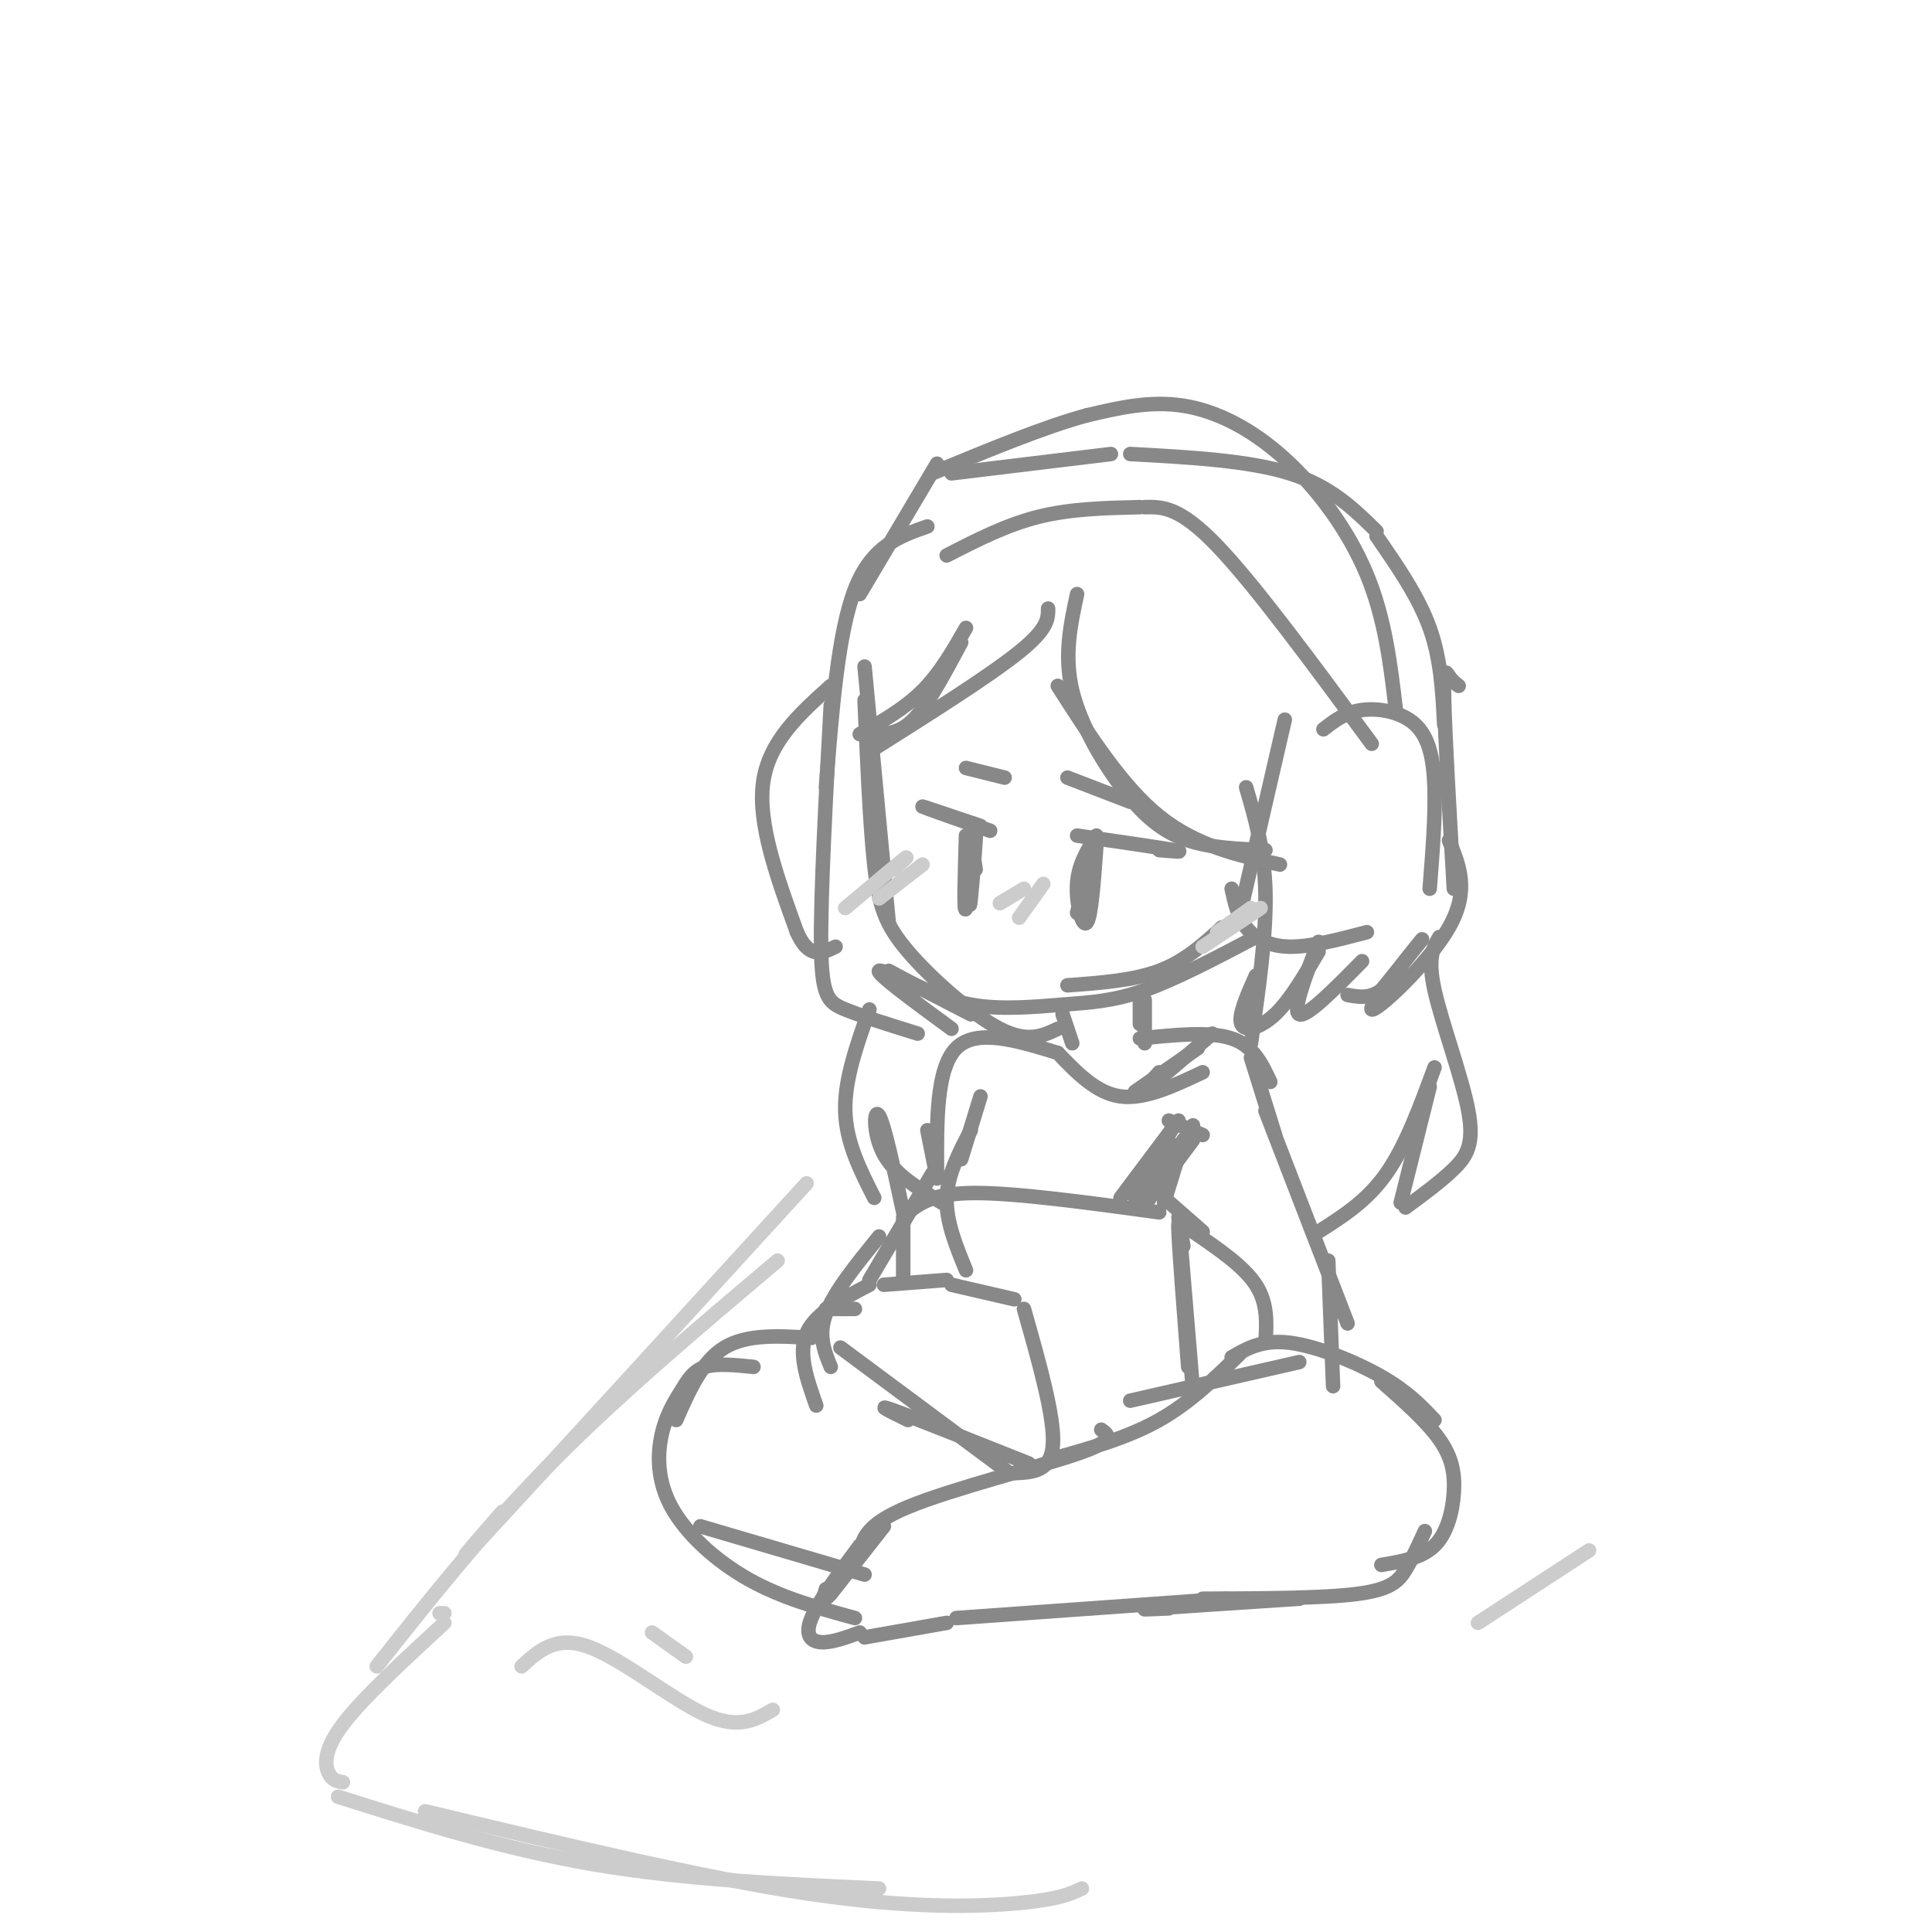 <svg viewBox='0 0 400 400' version='1.1' xmlns='http://www.w3.org/2000/svg' xmlns:xlink='http://www.w3.org/1999/xlink'><g fill='none' stroke='#888888' stroke-width='3' stroke-linecap='round' stroke-linejoin='round'><path d='M179,138c0.000,0.000 5.000,53.000 5,53'/><path d='M179,145c0.548,12.810 1.095,25.619 2,34c0.905,8.381 2.167,12.333 7,18c4.833,5.667 13.238,13.048 19,16c5.762,2.952 8.881,1.476 12,0'/><path d='M184,201c5.405,2.935 10.810,5.869 17,7c6.190,1.131 13.167,0.458 19,0c5.833,-0.458 10.524,-0.702 17,-3c6.476,-2.298 14.738,-6.649 23,-11'/><path d='M221,204c6.833,-0.500 13.667,-1.000 19,-3c5.333,-2.000 9.167,-5.500 13,-9'/><path d='M223,123c-1.375,6.363 -2.750,12.726 -1,20c1.750,7.274 6.625,15.458 11,21c4.375,5.542 8.250,8.440 13,10c4.750,1.560 10.375,1.780 16,2'/><path d='M265,179c-8.667,-1.917 -17.333,-3.833 -25,-10c-7.667,-6.167 -14.333,-16.583 -21,-27'/><path d='M217,126c0.000,2.083 0.000,4.167 -6,9c-6.000,4.833 -18.000,12.417 -30,20'/><path d='M183,152c2.167,-0.417 4.333,-0.833 7,-4c2.667,-3.167 5.833,-9.083 9,-15'/><path d='M200,130c-2.667,4.667 -5.333,9.333 -9,13c-3.667,3.667 -8.333,6.333 -13,9'/><path d='M192,109c-5.750,2.000 -11.500,4.000 -15,13c-3.500,9.000 -4.750,25.000 -6,41'/><path d='M172,146c-1.067,19.778 -2.133,39.556 -2,50c0.133,10.444 1.467,11.556 5,13c3.533,1.444 9.267,3.222 15,5'/><path d='M197,213c-7.833,-5.750 -15.667,-11.500 -15,-12c0.667,-0.500 9.833,4.250 19,9'/><path d='M197,98c0.000,0.000 33.000,-4.000 33,-4'/><path d='M234,94c12.250,0.667 24.500,1.333 33,4c8.500,2.667 13.250,7.333 18,12'/><path d='M285,111c4.333,6.250 8.667,12.500 11,19c2.333,6.500 2.667,13.250 3,20'/><path d='M258,163c1.917,6.583 3.833,13.167 4,22c0.167,8.833 -1.417,19.917 -3,31'/><path d='M260,202c-1.844,4.156 -3.689,8.311 -3,10c0.689,1.689 3.911,0.911 7,-2c3.089,-2.911 6.044,-7.956 9,-13'/><path d='M273,195c-2.750,7.167 -5.500,14.333 -4,15c1.500,0.667 7.250,-5.167 13,-11'/><path d='M302,142c-0.689,-0.533 -1.378,-1.067 -2,-2c-0.622,-0.933 -1.178,-2.267 -1,5c0.178,7.267 1.089,23.133 2,39'/><path d='M300,174c2.155,5.208 4.310,10.417 0,18c-4.310,7.583 -15.083,17.542 -16,17c-0.917,-0.542 8.024,-11.583 10,-14c1.976,-2.417 -3.012,3.792 -8,10'/><path d='M286,205c-2.500,1.833 -4.750,1.417 -7,1'/><path d='M205,172c-6.833,-2.417 -13.667,-4.833 -14,-5c-0.333,-0.167 5.833,1.917 12,4'/><path d='M200,173c-0.256,8.446 -0.512,16.893 0,15c0.512,-1.893 1.792,-14.125 2,-15c0.208,-0.875 -0.655,9.607 -1,13c-0.345,3.393 -0.173,-0.304 0,-4'/><path d='M201,182c-0.044,-2.400 -0.156,-6.400 0,-7c0.156,-0.600 0.578,2.200 1,5'/><path d='M223,173c8.583,1.250 17.167,2.500 20,3c2.833,0.500 -0.083,0.250 -3,0'/><path d='M227,173c-1.867,2.978 -3.733,5.956 -4,10c-0.267,4.044 1.067,9.156 2,8c0.933,-1.156 1.467,-8.578 2,-16'/><path d='M227,175c-0.333,-0.333 -2.167,6.833 -4,14'/><path d='M200,159c0.000,0.000 8.000,2.000 8,2'/><path d='M221,161c0.000,0.000 13.000,5.000 13,5'/><path d='M266,149c0.000,0.000 -9.000,39.000 -9,39'/><path d='M255,184c0.622,2.867 1.244,5.733 3,8c1.756,2.267 4.644,3.933 9,4c4.356,0.067 10.178,-1.467 16,-3'/><path d='M274,151c2.262,-1.768 4.524,-3.536 8,-4c3.476,-0.464 8.167,0.375 11,3c2.833,2.625 3.810,7.036 4,13c0.190,5.964 -0.405,13.482 -1,21'/><path d='M289,147c-1.119,-9.458 -2.238,-18.917 -6,-28c-3.762,-9.083 -10.167,-17.792 -17,-24c-6.833,-6.208 -14.095,-9.917 -21,-11c-6.905,-1.083 -13.452,0.458 -20,2'/><path d='M225,86c-8.667,2.333 -20.333,7.167 -32,12'/><path d='M196,115c6.167,-3.167 12.333,-6.333 19,-8c6.667,-1.667 13.833,-1.833 21,-2'/><path d='M237,105c3.583,-0.083 7.167,-0.167 15,8c7.833,8.167 19.917,24.583 32,41'/><path d='M194,96c0.000,0.000 -16.000,27.000 -16,27'/><path d='M172,142c-6.417,5.750 -12.833,11.500 -14,20c-1.167,8.500 2.917,19.750 7,31'/><path d='M165,193c2.500,5.667 5.250,4.333 8,3'/><path d='M220,210c0.000,0.000 2.000,6.000 2,6'/><path d='M236,207c0.000,0.000 0.000,5.000 0,5'/><path d='M219,218c-8.417,-2.583 -16.833,-5.167 -21,-1c-4.167,4.167 -4.083,15.083 -4,26'/><path d='M194,244c0.000,0.000 -2.000,-10.000 -2,-10'/><path d='M203,227c0.000,0.000 -4.000,13.000 -4,13'/><path d='M201,234c-2.417,4.583 -4.833,9.167 -5,14c-0.167,4.833 1.917,9.917 4,15'/><path d='M219,218c4.000,4.167 8.000,8.333 13,9c5.000,0.667 11.000,-2.167 17,-5'/><path d='M237,207c0.000,0.000 0.000,9.000 0,9'/><path d='M236,215c7.250,-0.750 14.500,-1.500 19,0c4.500,1.500 6.250,5.250 8,9'/><path d='M259,219c0.000,0.000 5.000,16.000 5,16'/><path d='M251,214c-5.583,4.833 -11.167,9.667 -13,11c-1.833,1.333 0.083,-0.833 2,-3'/><path d='M248,217c0.000,0.000 -13.000,9.000 -13,9'/><path d='M193,243c0.000,0.000 -13.000,22.000 -13,22'/><path d='M182,256c-4.667,5.750 -9.333,11.500 -11,16c-1.667,4.500 -0.333,7.750 1,11'/><path d='M180,266c-5.583,2.917 -11.167,5.833 -13,10c-1.833,4.167 0.083,9.583 2,15'/><path d='M168,277c-6.667,-0.417 -13.333,-0.833 -18,2c-4.667,2.833 -7.333,8.917 -10,15'/><path d='M156,283c-3.773,-0.386 -7.546,-0.773 -10,0c-2.454,0.773 -3.588,2.704 -5,5c-1.412,2.296 -3.100,4.956 -4,9c-0.900,4.044 -1.012,9.474 2,15c3.012,5.526 9.146,11.150 16,15c6.854,3.850 14.427,5.925 22,8'/><path d='M145,316c0.000,0.000 34.000,10.000 34,10'/><path d='M255,281c3.200,-1.844 6.400,-3.689 12,-3c5.600,0.689 13.600,3.911 19,7c5.400,3.089 8.200,6.044 11,9'/><path d='M286,286c4.679,4.131 9.357,8.262 12,12c2.643,3.738 3.250,7.083 3,11c-0.250,3.917 -1.357,8.405 -4,11c-2.643,2.595 -6.821,3.298 -11,4'/><path d='M295,317c-1.289,2.844 -2.578,5.689 -4,8c-1.422,2.311 -2.978,4.089 -10,5c-7.022,0.911 -19.511,0.956 -32,1'/><path d='M269,282c0.000,0.000 -35.000,8.000 -35,8'/><path d='M257,280c-5.250,5.167 -10.500,10.333 -17,14c-6.500,3.667 -14.250,5.833 -22,8'/><path d='M228,296c1.556,1.111 3.111,2.222 -5,5c-8.111,2.778 -25.889,7.222 -35,11c-9.111,3.778 -9.556,6.889 -10,10'/><path d='M178,322c-1.667,1.667 -0.833,0.833 0,0'/><path d='M183,316c0.000,0.000 -11.000,14.000 -11,14'/><path d='M172,330c-2.000,2.167 -1.500,0.583 -1,-1'/><path d='M178,320c-4.267,5.733 -8.533,11.467 -10,15c-1.467,3.533 -0.133,4.867 2,5c2.133,0.133 5.067,-0.933 8,-2'/><path d='M179,339c0.000,0.000 17.000,-3.000 17,-3'/><path d='M198,335c0.000,0.000 56.000,-4.000 56,-4'/><path d='M242,333c-3.750,0.167 -7.500,0.333 -3,0c4.500,-0.333 17.250,-1.167 30,-2'/><path d='M174,279c0.000,0.000 35.000,26.000 35,26'/><path d='M188,294c-3.583,-1.750 -7.167,-3.500 -3,-2c4.167,1.500 16.083,6.250 28,11'/><path d='M171,271c0.000,0.000 6.000,0.000 6,0'/><path d='M183,266c0.000,0.000 13.000,-1.000 13,-1'/><path d='M197,266c0.000,0.000 13.000,3.000 13,3'/><path d='M212,271c3.167,11.167 6.333,22.333 6,28c-0.333,5.667 -4.167,5.833 -8,6'/><path d='M187,265c0.000,0.000 0.000,-13.000 0,-13'/><path d='M188,251c2.667,-2.000 5.333,-4.000 14,-4c8.667,0.000 23.333,2.000 38,4'/><path d='M244,252c0.000,0.000 3.000,36.000 3,36'/><path d='M245,258c-0.583,-3.583 -1.167,-7.167 -1,-3c0.167,4.167 1.083,16.083 2,28'/><path d='M247,255c5.250,3.583 10.500,7.167 13,11c2.500,3.833 2.250,7.917 2,12'/><path d='M262,230c0.000,0.000 17.000,44.000 17,44'/><path d='M275,261c0.000,0.000 1.000,26.000 1,26'/><path d='M232,248c0.000,0.000 12.000,-16.000 12,-16'/><path d='M242,232c0.000,0.000 7.000,3.000 7,3'/><path d='M243,233c0.000,0.000 -8.000,15.000 -8,15'/><path d='M247,233c-3.917,6.500 -7.833,13.000 -9,15c-1.167,2.000 0.417,-0.500 2,-3'/><path d='M247,236c-4.750,6.417 -9.500,12.833 -10,13c-0.500,0.167 3.250,-5.917 7,-12'/><path d='M245,236c0.000,0.000 -4.000,13.000 -4,13'/><path d='M249,255c0.000,0.000 -8.000,-7.000 -8,-7'/><path d='M298,194c-1.244,2.131 -2.488,4.262 -1,11c1.488,6.738 5.708,18.083 7,25c1.292,6.917 -0.345,9.405 -3,12c-2.655,2.595 -6.327,5.298 -10,8'/><path d='M290,249c0.000,0.000 6.000,-24.000 6,-24'/><path d='M297,221c-3.000,8.167 -6.000,16.333 -10,22c-4.000,5.667 -9.000,8.833 -14,12'/><path d='M180,209c-2.583,7.250 -5.167,14.500 -5,21c0.167,6.500 3.083,12.250 6,18'/><path d='M187,251c-1.956,-9.111 -3.911,-18.222 -5,-20c-1.089,-1.778 -1.311,3.778 1,8c2.311,4.222 7.156,7.111 12,10'/></g>
<g fill='none' stroke='#CCCCCC' stroke-width='3' stroke-linecap='round' stroke-linejoin='round'><path d='M185,180c1.833,-1.667 3.667,-3.333 2,-2c-1.667,1.333 -6.833,5.667 -12,10'/><path d='M191,179c0.000,0.000 -9.000,7.000 -9,7'/><path d='M259,188c0.000,0.000 -7.000,5.000 -7,5'/><path d='M261,188c0.000,0.000 -12.000,8.000 -12,8'/><path d='M212,184c0.000,0.000 -5.000,3.000 -5,3'/><path d='M216,183c0.000,0.000 -5.000,7.000 -5,7'/><path d='M167,245c-27.250,29.833 -54.500,59.667 -65,71c-10.500,11.333 -4.250,4.167 2,-3'/><path d='M161,261c-16.583,14.000 -33.167,28.000 -47,42c-13.833,14.000 -24.917,28.000 -36,42'/><path d='M91,334c0.000,0.000 1.000,0.000 1,0'/><path d='M92,336c-8.467,7.800 -16.933,15.600 -21,21c-4.067,5.400 -3.733,8.400 -3,10c0.733,1.600 1.867,1.800 3,2'/><path d='M70,372c17.167,5.417 34.333,10.833 53,14c18.667,3.167 38.833,4.083 59,5'/><path d='M88,375c28.756,6.889 57.511,13.778 79,17c21.489,3.222 35.711,2.778 44,2c8.289,-0.778 10.644,-1.889 13,-3'/><path d='M108,345c3.556,-3.267 7.111,-6.533 14,-4c6.889,2.533 17.111,10.867 24,14c6.889,3.133 10.444,1.067 14,-1'/><path d='M135,338c0.000,0.000 7.000,5.000 7,5'/><path d='M329,321c0.000,0.000 -23.000,15.000 -23,15'/></g>
</svg>